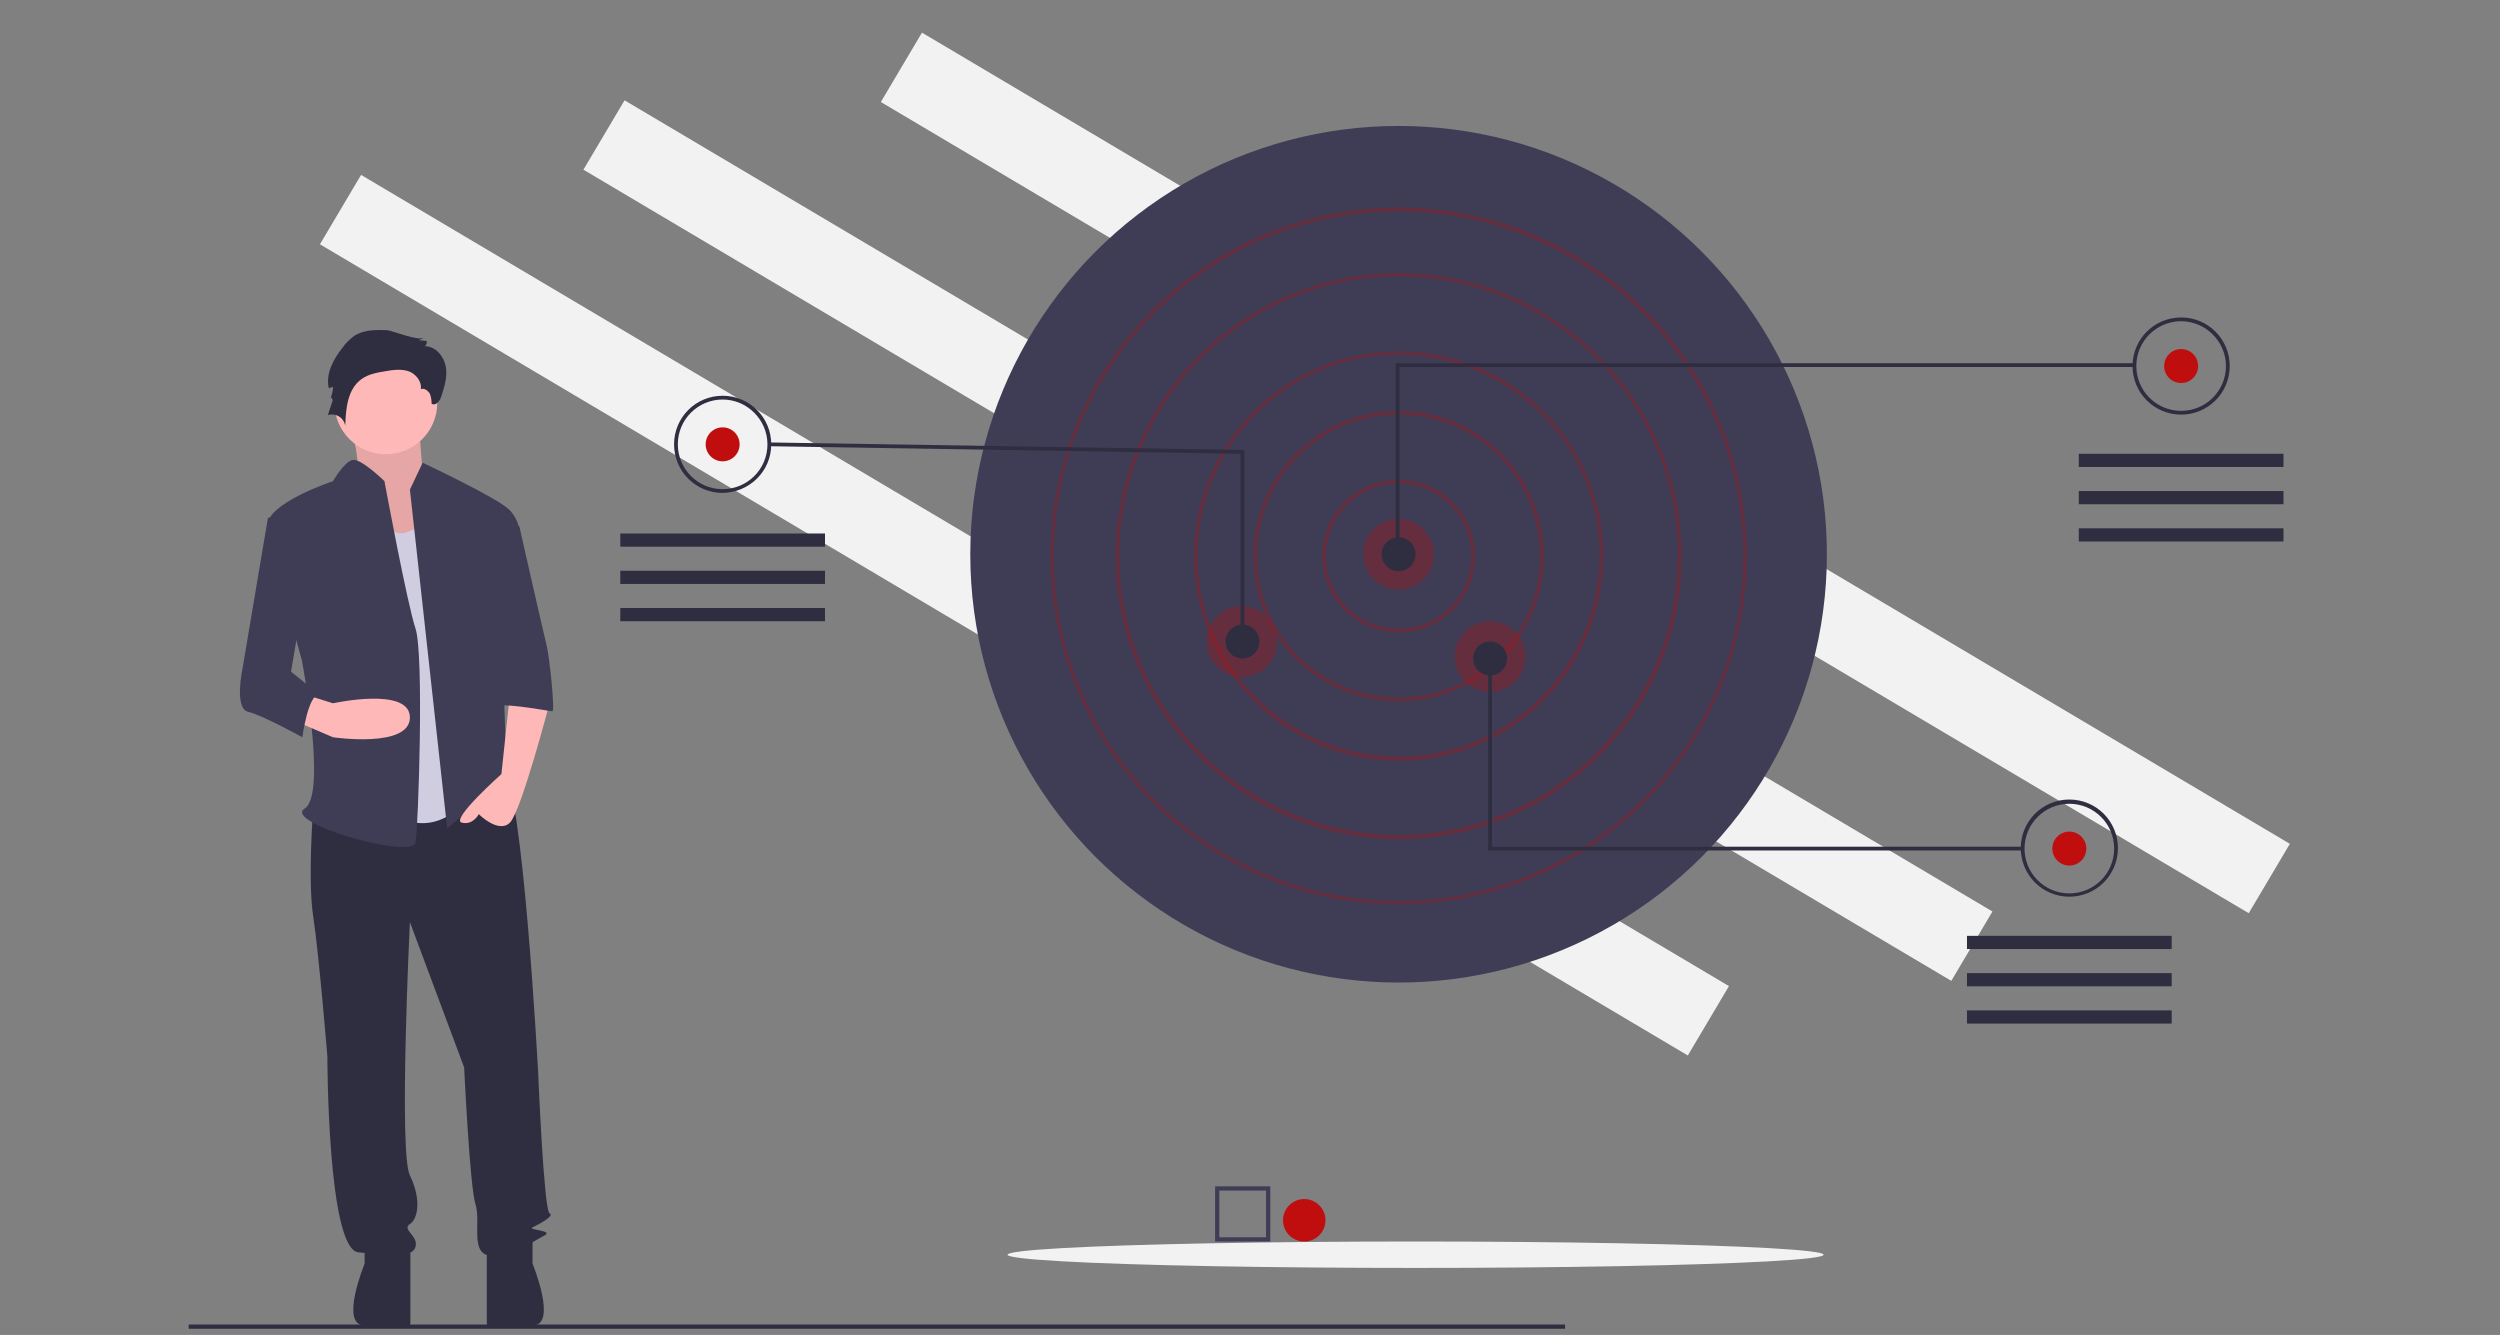 <?xml version="1.0" encoding="utf-8"?>
<!-- Generator: Adobe Illustrator 24.2.1, SVG Export Plug-In . SVG Version: 6.00 Build 0)  -->
<svg version="1.1" id="Layer_1" xmlns="http://www.w3.org/2000/svg" xmlns:xlink="http://www.w3.org/1999/xlink" x="0px" y="0px"
	 viewBox="0 0 530 283" style="enable-background:new 0 0 530 283;" xml:space="preserve">
<rect x="0" y="0" width="530" height="283" fill="#808080" stroke="none"/>
<style type="text/css">
	.st0{fill:#F2F2F2;}
	.st1{fill:#3F3D56;}
	.st2{opacity:0.3;fill:#C00D0D;enable-background:new    ;}
	.st3{fill:#2F2E41;}
	.st4{fill:#C00D0D;}
	.st5{fill:#FFB8B8;}
	.st6{opacity:0.1;enable-background:new    ;}
	.st7{fill:#D0CDE1;}
</style>
<rect x="327.5" y="-68.5" transform="matrix(0.51 -0.86 0.86 0.51 78.623 338.211)" class="st0" width="17.1" height="337.2"/>
<rect x="264.5" y="-54.1" transform="matrix(0.51 -0.86 0.86 0.51 35.316 291.033)" class="st0" width="17.1" height="337.2"/>
<rect x="208.6" y="-38.3" transform="matrix(0.51 -0.86 0.86 0.51 -5.621 250.716)" class="st0" width="17.1" height="337.2"/>
<circle class="st1" cx="296.5" cy="117.5" r="90.8"/>
<path class="st2" d="M296.5,134.1c-8.9,0-16.2-7.2-16.2-16.2s7.2-16.2,16.2-16.2c8.9,0,16.2,7.2,16.2,16.2v0
	C312.7,126.8,305.5,134.1,296.5,134.1z M296.5,102.5c-8.5,0-15.4,6.9-15.4,15.4c0,8.5,6.9,15.4,15.4,15.4c8.5,0,15.4-6.9,15.4-15.4
	v0C311.9,109.4,305,102.5,296.5,102.5L296.5,102.5z"/>
<path class="st2" d="M296.5,148.7c-17,0-30.8-13.8-30.8-30.8s13.8-30.8,30.8-30.8c17,0,30.8,13.8,30.8,30.8v0
	C327.3,134.9,313.5,148.7,296.5,148.7z M296.5,87.9c-16.6,0-30,13.4-30,30s13.4,30,30,30c16.6,0,30-13.4,30-30
	C326.5,101.3,313.1,87.9,296.5,87.9L296.5,87.9z"/>
<path class="st2" d="M296.5,161.3c-24,0-43.4-19.4-43.4-43.4s19.4-43.4,43.4-43.4c24,0,43.4,19.4,43.4,43.4
	C339.9,141.9,320.5,161.3,296.5,161.3z M296.5,75.2c-23.6,0-42.6,19.1-42.6,42.6s19.1,42.6,42.6,42.6s42.6-19.1,42.6-42.6l0,0
	C339.2,94.3,320.1,75.3,296.5,75.2L296.5,75.2z"/>
<path class="st2" d="M296.5,177.9c-33.1,0-60-26.9-60-60c0-33.1,26.9-60,60-60c33.1,0,60,26.9,60,60
	C356.6,151,329.6,177.9,296.5,177.9z M296.5,58.6c-32.7,0-59.2,26.6-59.2,59.2c0,32.7,26.6,59.2,59.2,59.2
	c32.7,0,59.2-26.6,59.2-59.2C355.8,85.2,329.2,58.6,296.5,58.6L296.5,58.6z"/>
<path class="st2" d="M296.5,191.7c-40.7,0-73.8-33.1-73.8-73.8S255.8,44,296.5,44s73.8,33.1,73.8,73.8S337.3,191.7,296.5,191.7z
	 M296.5,44.8c-40.3,0-73.1,32.8-73.1,73.1c0,40.3,32.8,73.1,73.1,73.1c40.3,0,73.1-32.8,73.1-73.1C369.6,77.6,336.8,44.8,296.5,44.8
	L296.5,44.8z"/>
<circle class="st2" cx="296.5" cy="117.5" r="7.5"/>
<circle class="st2" cx="315.9" cy="139.2" r="7.5"/>
<ellipse transform="matrix(0.16 -0.987 0.987 0.16 86.89 374.22)" class="st2" cx="263.4" cy="136" rx="7.5" ry="7.5"/>
<circle class="st3" cx="296.5" cy="117.5" r="3.6"/>
<circle class="st3" cx="263.4" cy="136" r="3.6"/>
<circle class="st3" cx="315.9" cy="139.6" r="3.6"/>
<circle class="st4" cx="462.4" cy="77.6" r="3.6"/>
<polygon class="st3" points="296.7,117.7 295.9,117.7 295.9,77 452.7,77 452.7,77.8 296.7,77.8 "/>
<path class="st3" d="M462.4,87.9c-5.7,0-10.3-4.6-10.3-10.3c0-5.7,4.6-10.3,10.3-10.3c5.7,0,10.3,4.6,10.3,10.3
	C472.7,83.3,468.1,87.9,462.4,87.9z M462.4,68.1c-5.2,0-9.5,4.2-9.5,9.5c0,5.2,4.2,9.5,9.5,9.5c5.2,0,9.5-4.2,9.5-9.5
	C471.9,72.4,467.6,68.1,462.4,68.1L462.4,68.1z"/>
<circle class="st4" cx="438.7" cy="179.9" r="3.6"/>
<path class="st3" d="M438.7,190.1c-5.7,0-10.3-4.6-10.3-10.3c0-5.7,4.6-10.3,10.3-10.3c5.7,0,10.3,4.6,10.3,10.3l0,0
	C449,185.5,444.4,190.1,438.7,190.1z M438.7,170.4c-5.2,0-9.5,4.2-9.5,9.5c0,5.2,4.2,9.5,9.5,9.5c5.2,0,9.5-4.2,9.5-9.5
	C448.2,174.6,443.9,170.4,438.7,170.4L438.7,170.4z"/>
<circle class="st4" cx="153.2" cy="94.2" r="3.6"/>
<path class="st3" d="M153.2,104.5c-5.7,0-10.3-4.6-10.3-10.3c0-5.7,4.6-10.3,10.3-10.3s10.3,4.6,10.3,10.3
	C163.5,99.9,158.9,104.4,153.2,104.5z M153.2,84.7c-5.2,0-9.5,4.2-9.5,9.5c0,5.2,4.2,9.5,9.5,9.5c5.2,0,9.5-4.2,9.5-9.5c0,0,0,0,0,0
	C162.7,89,158.4,84.7,153.2,84.7L153.2,84.7z"/>
<polygon class="st3" points="263.8,136 263,136 263,96.2 163.1,94.6 163.1,93.8 263.8,95.4 "/>
<polygon class="st3" points="428.8,180.3 315.5,180.3 315.5,139.6 316.3,139.6 316.3,179.5 428.8,179.5 "/>
<rect x="440.7" y="96.2" class="st3" width="43.4" height="2.8"/>
<rect x="440.7" y="104.1" class="st3" width="43.4" height="2.8"/>
<rect x="440.7" y="112" class="st3" width="43.4" height="2.8"/>
<rect x="417" y="198.4" class="st3" width="43.4" height="2.8"/>
<rect x="417" y="206.3" class="st3" width="43.4" height="2.8"/>
<rect x="417" y="214.2" class="st3" width="43.4" height="2.8"/>
<rect x="131.5" y="113.1" class="st3" width="43.4" height="2.8"/>
<rect x="131.5" y="121" class="st3" width="43.4" height="2.8"/>
<rect x="131.5" y="128.9" class="st3" width="43.4" height="2.8"/>
<ellipse class="st0" cx="300.1" cy="266" rx="86.5" ry="2.8"/>
<rect x="40" y="280.8" class="st3" width="291.8" height="0.9"/>
<path class="st5" d="M73.4,87.5c0,0,4.1,11.8,1.6,13.6s8.6,16.6,8.6,16.6l13.4-3.6l-7.3-12.4c0,0-1-12.4-1-14.2S73.4,87.5,73.4,87.5
	z"/>
<path class="st6" d="M73.4,87.5c0,0,4.1,11.8,1.6,13.6s8.6,16.6,8.6,16.6l13.4-3.6l-7.3-12.4c0,0-1-12.4-1-14.2S73.4,87.5,73.4,87.5
	z"/>
<path class="st3" d="M66.4,171.4c0,0-1.2,15.1,0,22.9c1.2,7.8,3,29.6,3,29.6s0,41,6.6,41.6c6.6,0.6,11.5,1.2,12.1-1.2
	c0.6-2.4-3-3.6-1.2-4.8s2.4-5.4,0-10.3c-2.4-4.8,0-53.7,0-53.7l11.5,30.8c0,0,1.2,25.3,2.4,29s-1.2,10.3,3,10.9s9.1-3,11.5-4.2
	c2.4-1.2-3.6-1.2-2.4-1.8c1.2-0.6,4.8-2.4,3.6-3c-1.2-0.6-2.4-29.6-2.4-29.6s-3.3-61.8-7.5-64.3c-4.2-2.4-6.9,1.7-6.9,1.7
	L66.4,171.4z"/>
<path class="st3" d="M77.3,263.1v4.8c0,0-5.4,13.1,0,13.1s9.7,1.4,9.7-0.5v-16.3L77.3,263.1z"/>
<path class="st3" d="M112.9,263.1v4.8c0,0,5.4,13.1,0,13.1s-9.7,1.4-9.7-0.5v-16.3L112.9,263.1z"/>
<circle class="st5" cx="81.8" cy="85.4" r="10.9"/>
<path class="st7" d="M78.5,105.6c0,0,3,9.1,7.8,7.2l4.8-1.8l8.4,57.9c0,0-6.6,9.7-16.3,3.6S78.5,105.6,78.5,105.6z"/>
<path class="st1" d="M86.9,103.8l2.7-5.7c0,0,16,7.5,18.4,10c2.4,2.4,2.4,6,2.4,6l-4.2,15.1c0,0,1.2,33.2,1.2,34.4s4.2,7.8,1.2,5.4
	c-3-2.4-3.6-4.8-6-1.2c-2.4,3.6-7.8,7.8-7.8,7.8L86.9,103.8z"/>
<path class="st5" d="M108.1,147.2l-1.8,16.9c0,0-10.9,9.7-8.4,10.3c2.4,0.6,3.6-1.8,3.6-1.8s4.2,4.2,6.6,1.8
	c2.4-2.4,8.4-25.3,8.4-25.3L108.1,147.2z"/>
<path class="st3" d="M82.1,70c-2.4-0.1-5-0.1-7,1.2c-0.9,0.7-1.8,1.5-2.4,2.4c-2,2.5-3.7,5.6-3,8.7l0.9-0.3c0,0.8-0.2,1.6-0.5,2.4
	c0.1-0.3,0.5,0.2,0.4,0.6L69.5,88c1.5-0.5,3.2,0.4,3.6,1.9c0,0.1,0.1,0.2,0.1,0.3c0.1-3.6,0.5-7.7,3.4-9.8c1.5-1.1,3.3-1.4,5.1-1.7
	c1.6-0.3,3.4-0.5,4.9,0s2.9,2.2,2.6,3.8c0.7-0.3,1.5,0.3,1.9,0.9c0.3,0.7,0.4,1.5,0.4,2.2c0.8,0.5,1.7-0.5,2-1.4
	c0.7-2.1,1.4-4.3,1-6.5c-0.4-2.2-2.2-4.3-4.4-4.3c0.3-0.3,0.4-0.7,0.4-1.1l-1.8-0.2c0.5-0.1,0.9-0.3,1.2-0.6
	C89,72.5,83.2,70.1,82.1,70z"/>
<path class="st1" d="M81.5,102c0,0-4.9-4.8-6.7-4.5c-1.8,0.3-4.2,4.5-4.2,4.5s-14.5,4.8-13.9,9.7C57.4,116.5,64,140,64,140
	s5.4,28.4,0.6,31.4c-4.8,3,22.9,10.9,23.5,7.2c0.6-3.6,1.8-39.8,0-45.3C86.3,127.9,81.5,102,81.5,102z"/>
<path class="st5" d="M62.2,152.7l8.4,3.6c0,0,16.3,2.4,16.3-4.2c0-6.6-16.3-3-16.3-3l-5.4-1.7L62.2,152.7z"/>
<path class="st1" d="M102.6,111.6h7.5c0,0,5.2,22.9,5.8,25.3c0.6,2.4,1.8,13.9,1.2,13.9s-12.7-2.4-12.7-0.6L102.6,111.6z"/>
<path class="st1" d="M64,108l-7.2,1.8l-5.4,32c0,0-1.8,8.4,1.2,9.1s11.5,5.4,11.5,5.4s1.2-9.1,3.6-9.1l-6-4.8l3.6-21.1L64,108z"/>
<path class="st1" d="M269.3,263.2h-11.7v-11.7h11.7V263.2z M258.5,262.3h9.9v-9.9h-9.9V262.3z"/>
<circle class="st4" cx="276.5" cy="258.7" r="4.5"/>
</svg>
